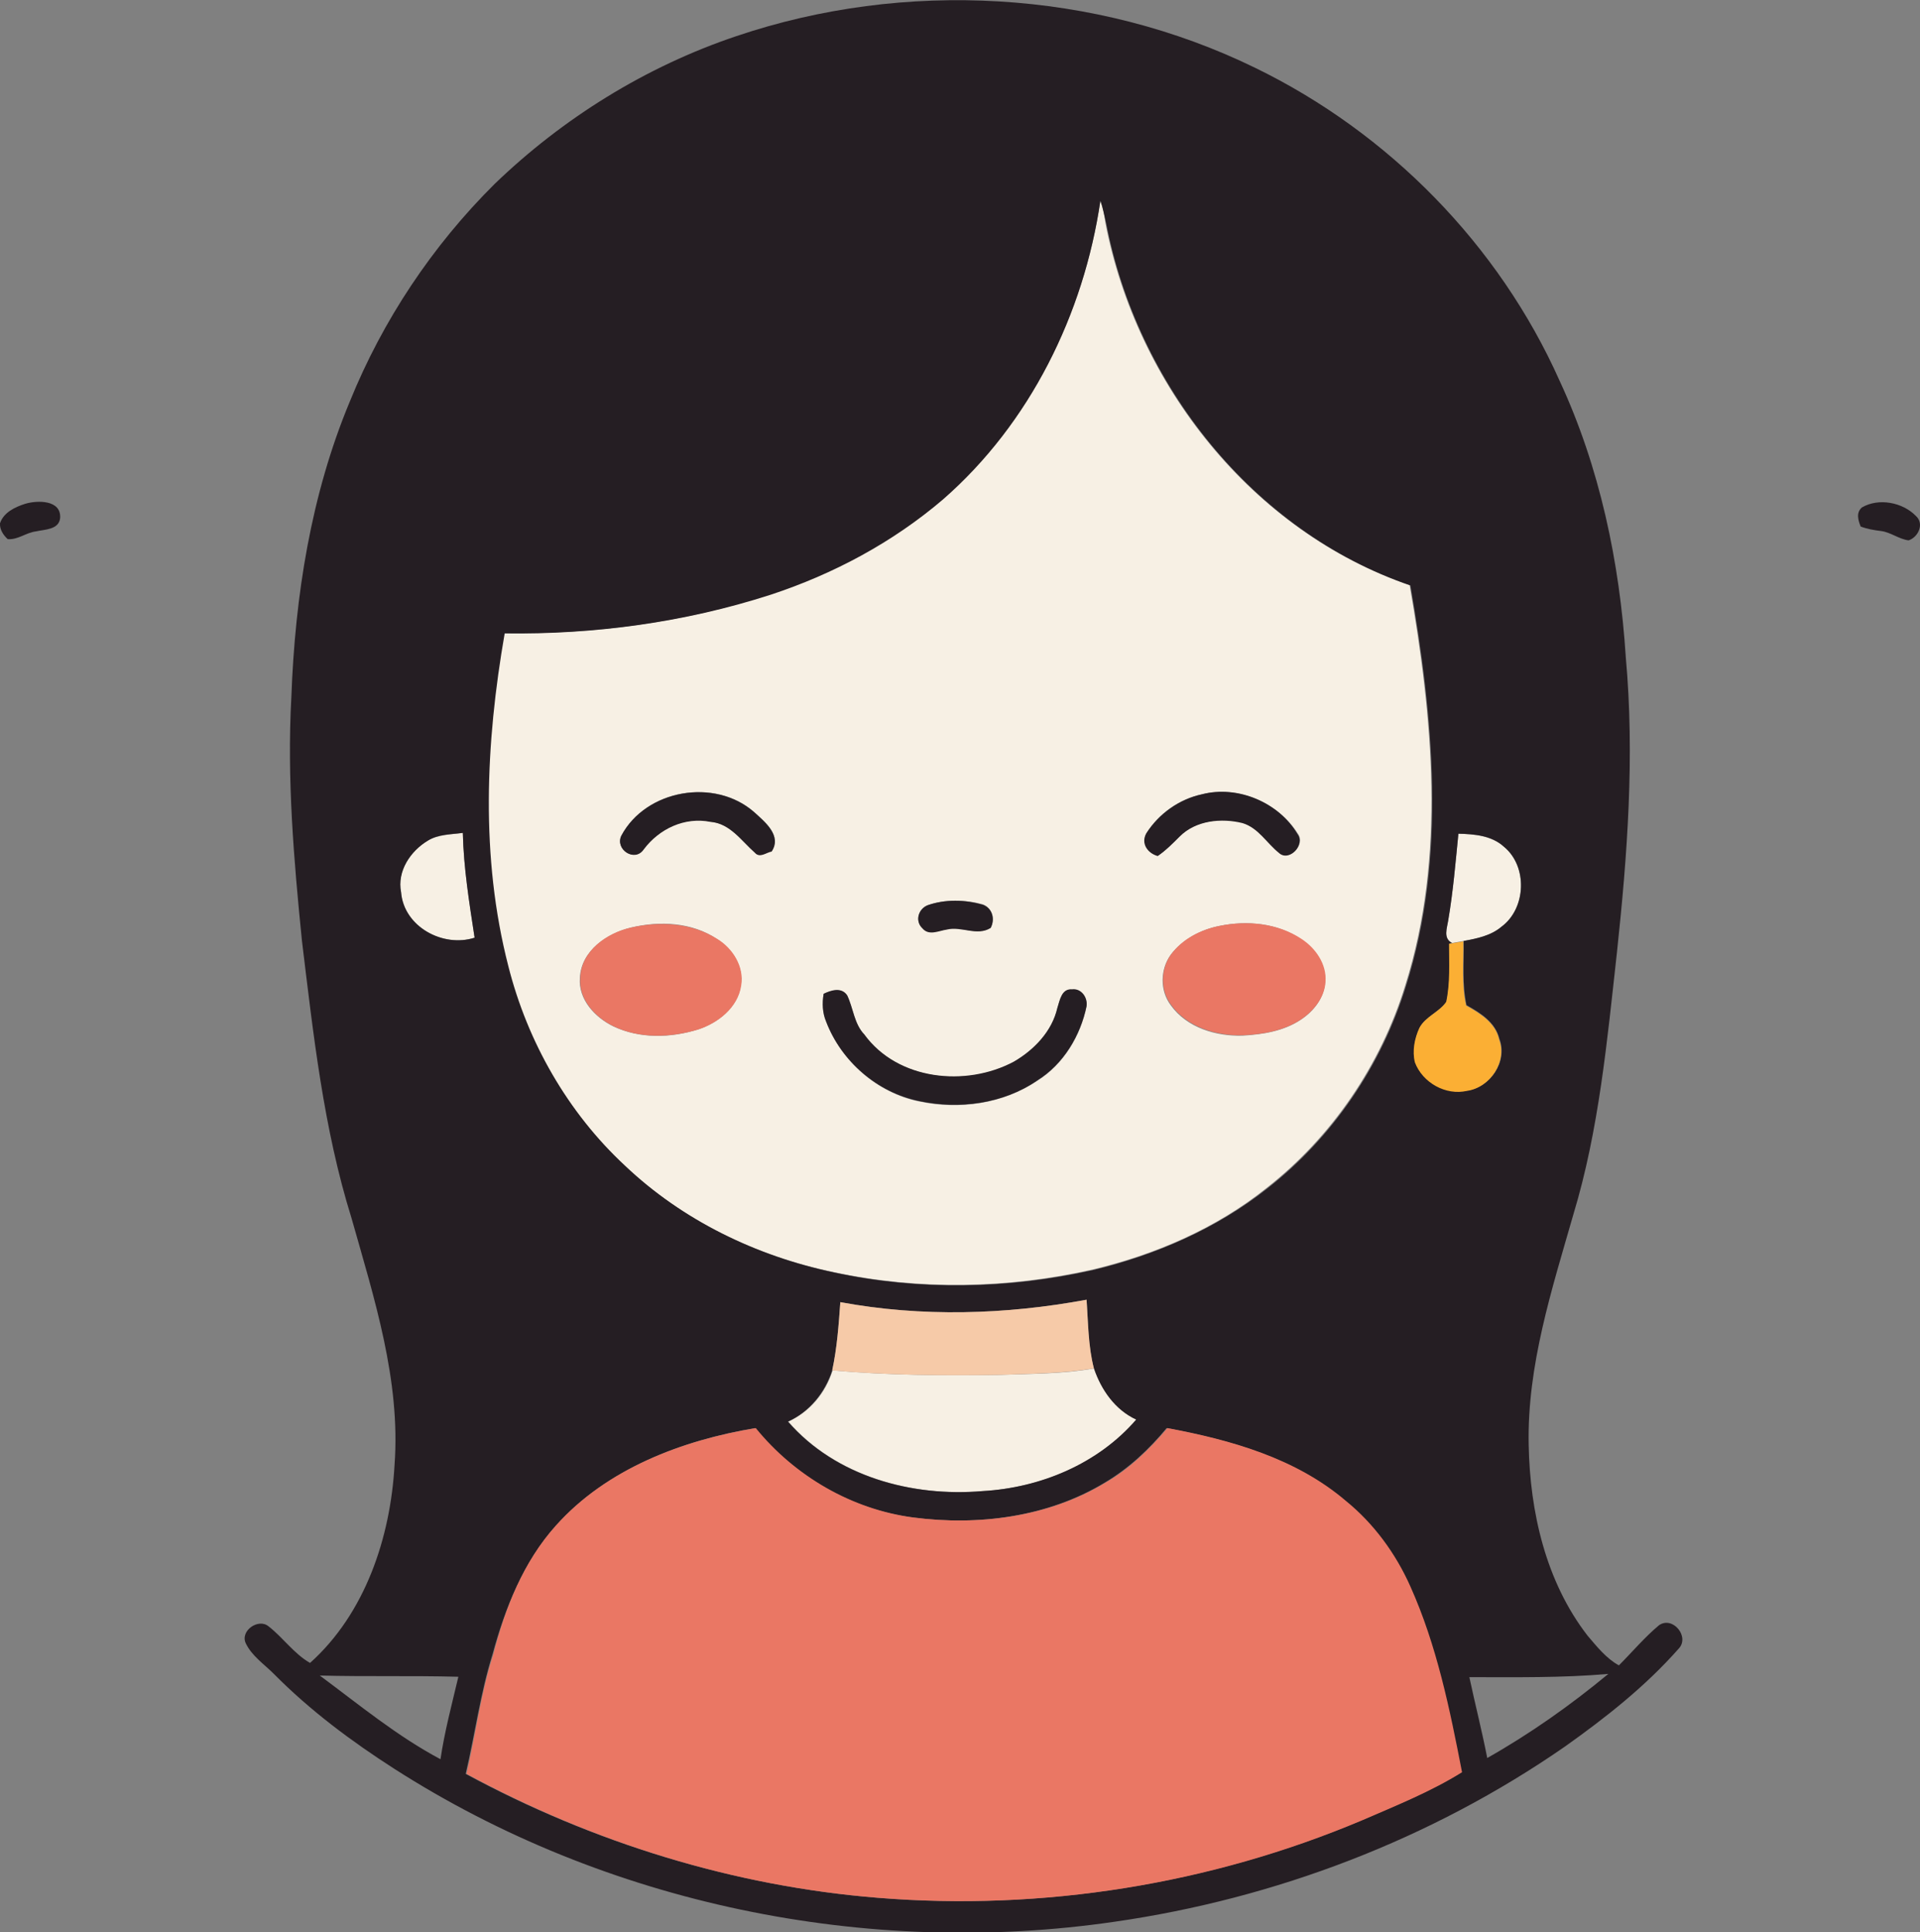 <?xml version="1.0" encoding="utf-8"?>
<!-- Generator: Adobe Illustrator 19.2.0, SVG Export Plug-In . SVG Version: 6.00 Build 0)  -->
<svg version="1.1" id="Layer_1" xmlns="http://www.w3.org/2000/svg" xmlns:xlink="http://www.w3.org/1999/xlink" x="0px" y="0px"
	 viewBox="0 0 472.5 475.6" style="enable-background:new 0 0 472.5 475.6;" xml:space="preserve">
<rect x="0" y="0" width="472.5" height="475.6" fill="#808080" stroke="none"/>
<style type="text/css">
	.st0{fill:#F7F0E4;}
	.st1{fill:#251E23;}
	.st2{fill:#EA7764;}
	.st3{fill:#FBAF34;}
	.st4{fill:#F6CAA8;}
</style>
<g>
	<path class="st0" d="M270.8,49.4c0.7,1.7,1,3.5,1.2,5.3c7.6,39.8,36.1,76.1,74.9,89.3c5.6,32.4,9,66.7-1.1,98.6
		c-6,19.5-18,37.2-34.1,49.8c-12.5,10-27.4,16.4-42.9,20.1c-20.9,4.7-42.8,5.1-63.7,0.6c-19.1-4-37.3-12.8-51.5-26.3
		c-14.1-13.1-24-30.5-28.7-49.1c-7-26.7-5.6-54.9-0.9-81.9c22.1,0.4,44.4-2.6,65.4-9.5c15.5-5.1,30.1-12.9,42.5-23.5
		C253.4,104.2,266.7,77.3,270.8,49.4z M152.9,205.7c-1.6,3.3,3.3,6.6,5.4,3.3c3.8-5.1,10.2-8.1,16.5-6.8c4.8,0.4,7.6,4.7,10.9,7.6
		c1.1,1.4,2.8-0.1,4.1-0.3c2.7-3.9-1.6-7.3-4.3-9.7C175.9,191.4,158.9,194.3,152.9,205.7z M295.8,195.5c-5.6,1.2-10.6,4.7-13.6,9.5
		c-1.4,2.5,0.3,4.9,2.8,5.6c2-1.3,3.7-3.1,5.4-4.8c4-4,10.3-4.6,15.5-3.3c3.8,1.1,5.9,4.9,8.9,7.3c2.5,2.4,6.6-1.9,4.6-4.6
		C314.6,197.5,304.6,193.3,295.8,195.5z M228.3,222.8c-2.3,0.9-3.2,3.9-1.3,5.6c1.6,1.9,4,0.6,6,0.3c3.6-0.9,7.4,1.8,10.8-0.4
		c1.1-2.1,0.4-4.8-1.9-5.7C237.5,221.4,232.6,221.3,228.3,222.8z M155.3,228.3c-5.9,1.4-12.3,5.7-12.6,12.4
		c-0.4,5.3,3.7,9.7,8.2,11.9c6.5,3.1,14.1,2.9,20.8,0.8c5-1.6,9.8-5.4,10.6-10.8c0.8-4.6-2-9.1-5.9-11.5
		C170.3,227,162.4,226.6,155.3,228.3z M300.1,227.9c-4.6,0.9-9.1,3.3-12,7.1c-2.6,3.6-2.7,8.8,0,12.4c4,5.6,11.2,7.7,17.7,7.5
		c5-0.3,10.1-1.1,14.3-3.9c3.2-2.1,5.8-5.4,6-9.3c0.3-4.3-2.4-8.2-5.9-10.5C314.5,227.2,306.9,226.5,300.1,227.9z M202.7,244.6
		c-0.4,2.3-0.3,4.7,0.6,6.9c3.8,9.8,12.6,17.5,22.9,19.6c9.9,2.1,20.7,0.6,29.1-5.1c6.4-4,10.6-11,12.1-18.3
		c0.2-2.1-1.4-4.4-3.6-4.1c-2.6-0.3-3,2.8-3.6,4.6c-1.3,5.7-5.7,10.3-10.7,13.2c-11.8,6.3-28.6,4.5-36.8-6.7
		c-2.5-2.7-2.7-6.5-4.2-9.6C207.2,242.9,204.6,243.8,202.7,244.6z"/>
</g>
<path class="st0" d="M105.3,206.9c2.6-1.5,5.7-1.5,8.6-1.9c0.2,8.7,1.6,17.2,2.9,25.8c-7.8,2.5-17.5-2.7-18.1-11.2
	C97.6,214.4,101,209.4,105.3,206.9z"/>
<path class="st0" d="M356.4,226.5c1.2-7.1,1.8-14.2,2.5-21.3c3.9,0.1,8.1,0.5,11.2,3.2c5.9,4.9,5.5,15.2-0.6,19.7
	c-2.6,2.2-6,2.9-9.3,3.5c-0.9,0.2-1.9,0.3-2.8,0.5C355.1,231,356.1,228.5,356.4,226.5z"/>
<path class="st0" d="M245.9,338.4c7.8-0.3,15.6-0.2,23.4-1.6c1.8,5.3,5.2,10.2,10.4,12.6c-9.3,10.9-23.6,16.8-37.8,17.6
	c-17.4,1.5-36.2-3.6-47.9-17.1c5.3-2.4,9.2-7.1,10.9-12.6C218.5,338.5,232.2,338.6,245.9,338.4z"/>
<g>
	<g>
		<path class="st1" d="M181.2,8.9c41.4-14,88.4-11.4,127.7,7.8c32.9,16,60,43.6,74.9,77c9.9,21.3,14.8,44.7,16.3,68.1
			c2.2,24.3,0.4,48.6-2.2,72.8c-2.4,21.6-4.4,43.5-10.7,64.3c-5.3,18.5-11.4,37.2-11,56.7c0.3,16.5,4.2,33.7,14.5,47
			c2.3,2.7,4.6,5.6,7.7,7.3c3.3-3.3,6.3-6.9,9.9-9.9c3.4-2.3,7.6,2.9,4.8,5.8c-8.2,9.3-18,17-28,24.1
			c-32.9,22.8-71.2,37.4-110.8,43.1c-61,8.9-125.2-4.3-177.2-37.6C86.5,428.6,76.3,421,67.4,412c-2.4-2.4-5.4-4.4-6.9-7.5
			s3.1-6.3,5.6-4.2c3.6,2.8,6.2,6.7,10.2,9c13.6-12.2,19.8-30.9,20.8-48.8c1.5-20.8-5-40.9-10.6-60.7c-6.9-22.1-9.4-45.3-12.2-68.3
			c-2-19.9-3.7-39.9-2.6-59.9c0.9-24.8,4.8-49.8,14.4-72.8c8.1-20,20.3-38.3,35.6-53.5C138.5,29.1,158.9,16.4,181.2,8.9z
			 M270.8,49.4c-4.1,27.9-17.3,54.8-38.7,73.5c-12.4,10.6-27,18.4-42.5,23.5c-21.1,6.8-43.3,9.8-65.4,9.5c-4.7,27-6,55.1,0.9,81.9
			c4.7,18.6,14.6,36,28.7,49.1c14.2,13.5,32.4,22.3,51.5,26.3c20.9,4.5,42.8,4.1,63.7-0.6c15.4-3.7,30.4-10.2,42.9-20.1
			c16.1-12.6,28.1-30.3,34.1-49.8c10.1-31.9,6.7-66.2,1.1-98.6c-38.8-13.3-67.3-49.6-74.9-89.3C271.7,52.9,271.4,51.1,270.8,49.4z
			 M105.3,206.9c-4.3,2.6-7.6,7.5-6.6,12.7c0.7,8.5,10.3,13.7,18.1,11.2c-1.3-8.5-2.7-17.1-2.9-25.8
			C110.9,205.4,107.8,205.3,105.3,206.9z M356.4,226.5c-0.3,2-1.3,4.4,0.9,5.6l-0.6,0.1c0,4.8,0.3,9.6-0.7,14.3
			c-1.7,2.6-5.1,3.6-6.6,6.4c-1.2,2.6-1.8,5.7-1.1,8.5c1.8,5,7.5,8.1,12.8,7c5.7-0.8,10-7.2,7.9-12.7c-1-4.1-4.7-6.4-8.1-8.3
			c-1.1-5.1-0.6-10.5-0.7-15.8c3.3-0.6,6.7-1.3,9.3-3.5c6.1-4.5,6.5-14.9,0.6-19.7c-3-2.8-7.3-3.1-11.2-3.2
			C358.2,212.3,357.6,219.5,356.4,226.5z M206.8,320.5c-0.4,5.6-0.8,11.3-2,16.8c-1.8,5.5-5.6,10.2-10.9,12.6
			c11.7,13.5,30.5,18.6,47.9,17.1c14.2-0.8,28.4-6.7,37.8-17.6c-5.2-2.4-8.6-7.3-10.4-12.6c-1.5-5.5-1.4-11.3-1.8-16.9
			C247.5,323.6,226.8,324.2,206.8,320.5z M136.8,375.5c-8,8.9-12.5,20.3-15.6,31.7c-3,9.6-4.3,19.6-6.6,29.4
			c31.2,16.9,65.9,27.6,101.3,30.5c40.5,3.3,81.8-3.3,119.2-19.1c8.3-3.6,16.8-7,24.5-11.8c-3-15.5-6.2-31.2-12.7-45.7
			c-3.6-8.1-9-15.5-15.9-21.1c-12.3-10.5-28.3-15-43.9-17.9c-4.3,5.2-9.3,9.9-15.2,13.4c-14,8.5-31.2,10.7-47.3,8.6
			c-15.1-2-29.2-10.1-38.8-22C167.9,354.5,149.3,361.5,136.8,375.5z M361.6,412.8c1.4,6.6,3.1,13.2,4.4,19.9
			c10.6-6,20.5-13,29.8-20.7C384.4,413,373,412.8,361.6,412.8z M78.7,412.4c9.7,7.2,19,14.9,29.7,20.6c1-6.8,2.8-13.5,4.4-20.3
			C101.5,412.4,90.1,412.7,78.7,412.4z"/>
	</g>
	<path class="st1" d="M6.2,124c3-0.9,8.9-1,8.6,3.5c-0.3,2.9-3.8,2.8-6,3.3c-2.4,0.3-4.4,2.1-6.9,1.9c-1.1-1-2-2.4-1.9-3.9
		C0.9,126.1,3.7,124.8,6.2,124z"/>
	<path class="st1" d="M458.2,124.9c4.1-2.4,10-1.3,13.3,2.1c2.1,1.9,0.6,5.2-1.8,6c-2.4-0.3-4.4-2-6.8-2.3c-1.7-0.2-3.4-0.5-5-1.1
		C457.3,128.1,456.7,126.2,458.2,124.9z"/>
	<path class="st1" d="M152.9,205.7c6.1-11.4,23-14.3,32.7-5.8c2.6,2.4,6.9,5.8,4.3,9.7c-1.3,0.2-2.9,1.7-4.1,0.3
		c-3.3-2.9-6.1-7.2-10.9-7.6c-6.4-1.3-12.7,1.7-16.5,6.8C156.2,212.3,151.3,209.1,152.9,205.7z"/>
	<path class="st1" d="M295.8,195.5c8.8-2.3,18.9,2,23.5,9.8c2,2.6-2.1,7-4.6,4.6c-3-2.4-5-6.1-8.9-7.3c-5.2-1.3-11.5-0.7-15.5,3.3
		c-1.7,1.7-3.4,3.4-5.4,4.8c-2.5-0.7-4.2-3.1-2.8-5.6C285.2,200.3,290.2,196.7,295.8,195.5z"/>
	<path class="st1" d="M228.3,222.8c4.3-1.5,9.2-1.4,13.6-0.1c2.4,0.9,3,3.6,1.9,5.7c-3.4,2.1-7.2-0.5-10.8,0.4c-2,0.3-4.4,1.6-6-0.3
		C225.1,226.7,226,223.7,228.3,222.8z"/>
	<path class="st1" d="M202.7,244.6c1.8-0.9,4.4-1.7,5.8,0.4c1.5,3.2,1.7,7,4.2,9.6c8.2,11.3,25,13,36.8,6.7c5-2.9,9.4-7.5,10.7-13.2
		c0.6-1.8,1-4.8,3.6-4.6c2.3-0.3,3.9,2,3.6,4.1c-1.5,7.3-5.7,14.3-12.1,18.3c-8.4,5.8-19.3,7.2-29.1,5.1
		c-10.3-2.1-19.2-9.8-22.9-19.6C202.4,249.3,202.3,246.9,202.7,244.6z"/>
</g>
<g>
	<path class="st2" d="M155.3,228.3c7.1-1.6,14.9-1.2,21.2,2.8c3.8,2.3,6.7,6.8,5.9,11.5c-0.8,5.4-5.7,9.2-10.6,10.8
		c-6.7,2-14.4,2.3-20.8-0.8c-4.5-2.2-8.6-6.6-8.2-11.9C143,234,149.4,229.6,155.3,228.3z"/>
	<path class="st2" d="M300.1,227.9c6.8-1.4,14.3-0.7,20.2,3.2c3.5,2.3,6.2,6.2,5.9,10.5c-0.2,3.9-2.9,7.2-6,9.3
		c-4.2,2.8-9.4,3.7-14.3,3.9c-6.6,0.2-13.8-2-17.7-7.5c-2.7-3.6-2.6-8.8,0-12.4C291,231.1,295.5,228.8,300.1,227.9z"/>
	<path class="st2" d="M136.8,375.5c12.5-14,31.1-21,49.2-24c9.6,11.8,23.6,20,38.8,22c16.1,2.1,33.3-0.1,47.3-8.6
		c5.9-3.4,10.8-8.2,15.2-13.4c15.6,2.9,31.6,7.4,43.9,17.9c6.9,5.6,12.3,13,15.9,21.1c6.5,14.5,9.7,30.2,12.7,45.7
		c-7.7,4.8-16.2,8.2-24.5,11.8c-37.4,15.8-78.7,22.4-119.2,19.1c-35.4-2.8-70.1-13.6-101.3-30.5c2.3-9.8,3.5-19.8,6.6-29.4
		C124.3,395.8,128.8,384.4,136.8,375.5z"/>
</g>
<g>
	<path class="st3" d="M357.3,232.2c0.9-0.2,1.9-0.3,2.8-0.5c0.1,5.2-0.5,10.6,0.7,15.8c3.4,1.9,7.2,4.2,8.1,8.3
		c2.1,5.5-2.2,11.9-7.9,12.7c-5.2,1.2-10.9-2-12.8-7c-0.7-2.8-0.1-5.9,1.1-8.5c1.5-2.8,4.9-3.9,6.6-6.4c1-4.7,0.7-9.6,0.7-14.3
		L357.3,232.2z"/>
</g>
<g>
	<path class="st4" d="M206.8,320.5c20,3.7,40.6,3.1,60.6-0.6c0.4,5.7,0.4,11.4,1.8,16.9c-7.7,1.3-15.6,1.3-23.4,1.6
		c-13.7,0.2-27.4,0.1-41-1.1C206,331.7,206.4,326.1,206.8,320.5z"/>
</g>
</svg>
